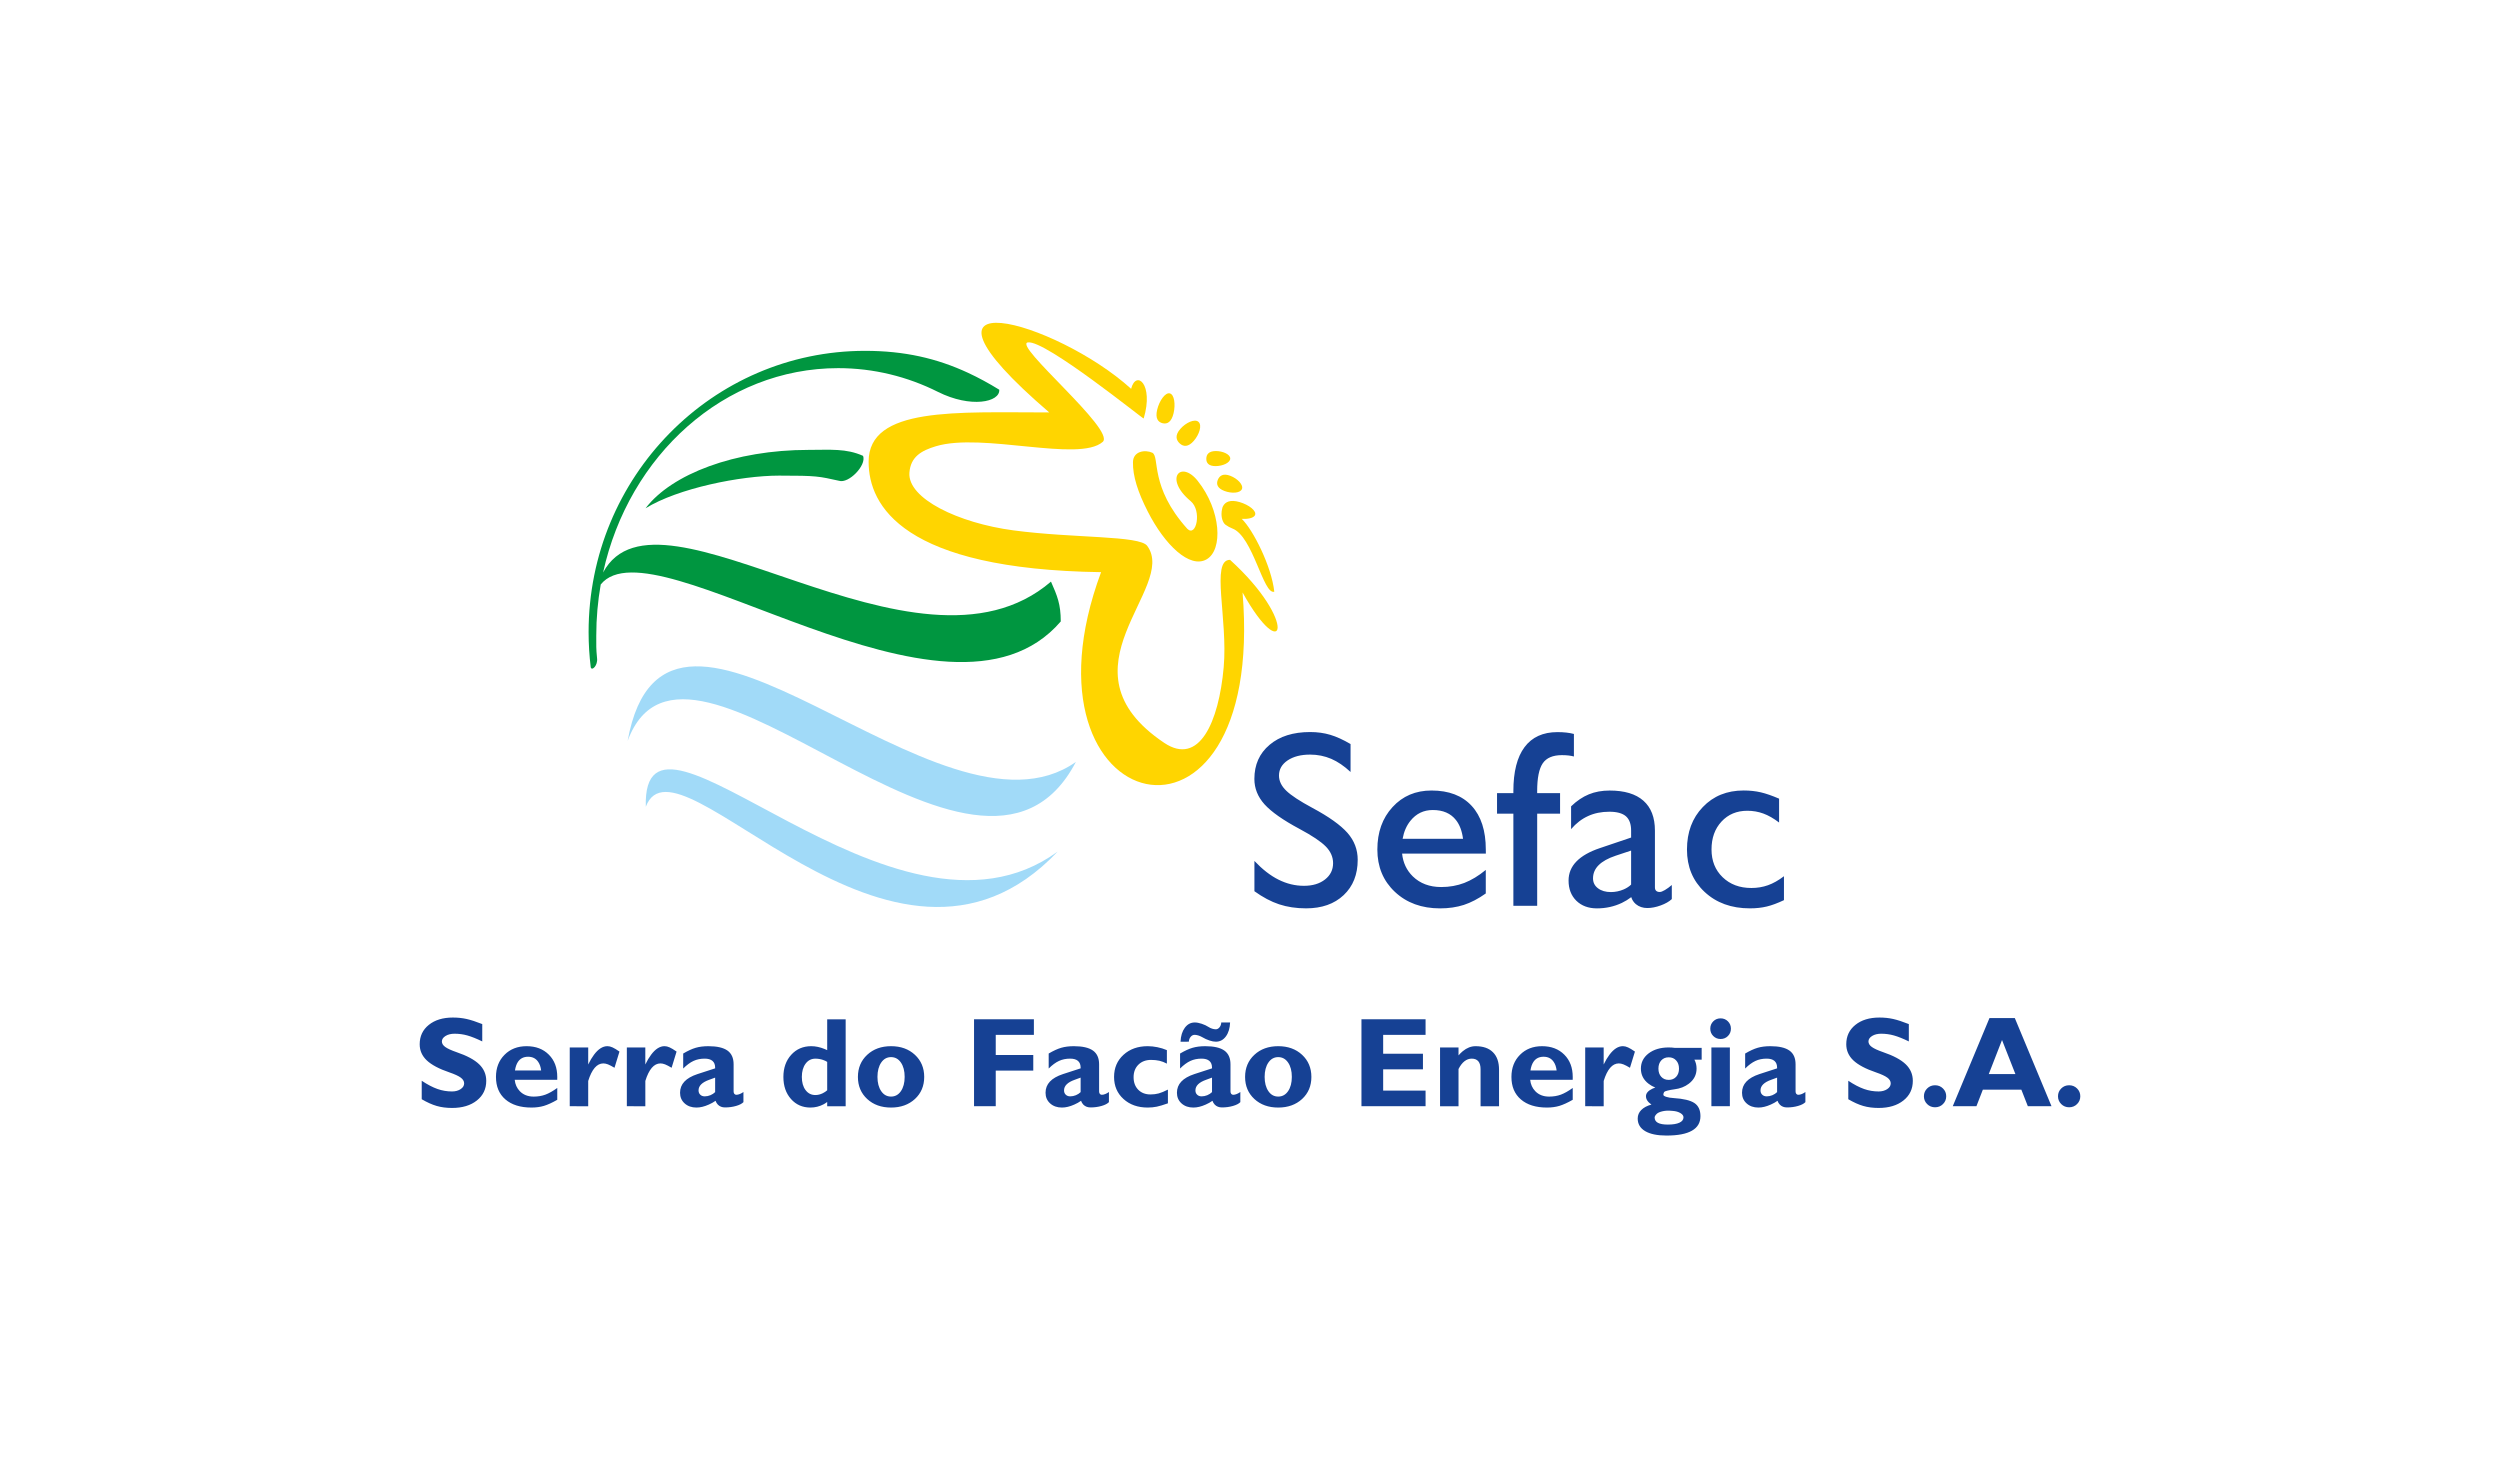 <svg xmlns="http://www.w3.org/2000/svg" xmlns:xlink="http://www.w3.org/1999/xlink" id="Camada_1" x="0px" y="0px" viewBox="0 0 1020.47 595.28" style="enable-background:new 0 0 1020.47 595.28;" xml:space="preserve"><style type="text/css">	.st0{fill-rule:evenodd;clip-rule:evenodd;fill:#009640;}	.st1{fill-rule:evenodd;clip-rule:evenodd;fill:#A1DAF8;}	.st2{fill-rule:evenodd;clip-rule:evenodd;fill:#FFD500;}	.st3{fill:#164194;}</style><g>	<path class="st0" d="M330.04,183.64c-30.12,0-55.91,9.86-66.54,23.84c13.16-8.16,38.81-13.34,54.52-13.34  c15.71,0,16.1,0.29,24.47,2.11c3.87,1.27,11.27-6.26,9.81-10.17C345.37,182.97,338.95,183.64,330.04,183.64 M353.12,143.21  c16,0,29.24,3.03,42.03,8.97c4.27,1.98,8.48,4.28,12.74,6.9c0.36,5.1-11.65,7.59-25.03,0.88c-12.41-6.22-26.2-9.69-40.71-9.69  c-46.49,0-85.49,35.56-95.97,83.41c22.65-42.3,127.77,50.96,182.82,3.73c2.58,5.84,3.99,9.22,3.99,16.26  c-46.03,53.51-166.04-42.01-187.78-15.1c-1.19,6.77-1.82,13.75-1.82,20.9c0,4.02-0.08,5.18,0.31,9.09  c0.45,3.12-2.19,5.51-2.57,3.78c-0.57-4.69-0.87-9.47-0.87-14.32C240.26,194.63,290.8,143.21,353.12,143.21z"></path>	<path class="st1" d="M439.16,311.01c-39.68,76.02-158.74-74.03-182.97-8.58C272.19,214.07,383.69,350.16,439.16,311.01   M431.72,347.61c-67.7,71.44-155.31-52.3-168.11-18.3C261.9,272.39,364.82,396.47,431.72,347.61z"></path>	<path class="st2" d="M470.39,184.81c3.11,1.74-1.2,13.88,14.28,31.07c3.67,3.56,5.99-7.46,1.35-11.32  c-11.15-9.28-4.02-16.93,2.86-8.29c9.6,12.05,10.41,28.23,3.59,32.07c-6.82,3.84-16.99-5.79-24.03-19.66  c-3.96-7.8-6.09-14.32-5.98-20.06C462.55,184.15,467.41,183.44,470.39,184.81 M520.15,241.53c-4.51,1.41-8.65-22.64-17.12-25.81  c-1.04-0.42-1.88-0.87-2.5-1.34c-1.11-0.57-1.93-2.41-1.93-4.6c0-0.75,0.1-1.46,0.27-2.09c0.04-0.36,0.16-0.73,0.36-1.1  c0.93-1.72,2.9-2.76,6.73-1.66c3.84,1.11,7.21,3.7,6.28,5.42c-0.61,1.12-2.83,1.58-5.37,1.45  C511.49,216.23,519.05,231.23,520.15,241.53z M477.48,160.57c1.87,0.44,2.41,4.52,1.56,8.11c-0.85,3.59-2.57,4.53-4.44,4.09  c-1.86-0.44-3.11-1.93-2.26-5.52C473.19,163.64,475.62,160.13,477.48,160.57z M489.22,172.21c1.52,1.39,0.33,5.14-1.92,7.74  c-2.26,2.59-4.21,2.45-5.73,1.07c-1.52-1.39-2.04-3.33,0.21-5.92C484.04,172.49,487.7,170.82,489.22,172.21z M502.17,187.17  c-0.02,1.72-3.03,3.06-5.91,3.09c-2.88,0.03-3.88-1.27-3.86-2.99c0.02-1.72,0.95-3.13,3.83-3.16  C499.11,184.09,502.19,185.45,502.17,187.17z M506.94,199.63c-0.71,1.72-4.26,1.88-7.16,0.77c-2.9-1.11-3.39-2.81-2.69-4.53  c0.71-1.72,2.2-2.76,5.09-1.66C505.09,195.31,507.64,197.9,506.94,199.63z M428.29,168.35c-65.94-56.61,2.76-37.49,33.42-9.64  c2-7.83,9.35-2.02,5.13,12.12c-0.1,0.35-40.11-32.09-47.25-31.07c-6.38,0.91,35.97,35.84,30.53,40.61  c-9.69,8.5-49.11-3.97-68.13,1.79c-5.82,1.76-10.3,4.23-10.78,10.8c-0.77,10.52,19.93,20.53,42.44,23.53  c24.72,3.29,51.62,2.02,54.65,6.35c12.57,17.17-38.06,50.24,6.93,80.39c14.27,9.56,22.27-8.43,24.27-30.87  c1.77-19.8-5.39-43.9,2.59-43.84c27.98,25.37,22.12,43.92,5.11,13.32c9.72,118.28-95.34,92.92-57.75-8.29  c-80.77-1.14-94.89-27.04-94.89-45.09C354.56,165.94,390.4,168.35,428.29,168.35z"></path>	<path class="st3" d="M728.17,367.44c-2.61,1.23-4.94,2.1-7,2.59c-2.06,0.5-4.35,0.75-6.89,0.75c-7.54,0-13.7-2.23-18.5-6.72  c-4.79-4.49-7.18-10.24-7.18-17.29c0-7.06,2.15-12.85,6.47-17.34c4.3-4.51,9.86-6.76,16.66-6.76c2.53,0,4.87,0.26,7,0.75  c2.13,0.5,4.63,1.37,7.47,2.59v9.74c-2.24-1.71-4.39-2.92-6.43-3.67c-2.04-0.75-4.23-1.13-6.54-1.13c-4.3,0-7.82,1.47-10.53,4.4  c-2.73,2.94-4.08,6.74-4.08,11.4c0,4.64,1.51,8.41,4.54,11.33c3.03,2.92,6.92,4.39,11.74,4.39c2.42,0,4.68-0.38,6.78-1.13  c2.1-0.75,4.26-1.96,6.51-3.67V367.44z M665.8,361.08v-13.89l-6.31,2.1c-3.1,1.04-5.41,2.32-6.94,3.86  c-1.53,1.52-2.3,3.33-2.3,5.39c0,1.67,0.67,3.02,2.02,4.04c1.37,1.04,3.12,1.55,5.3,1.55c1.77,0,3.52-0.36,5.23-1.09  C664.02,362.5,665.02,361.85,665.8,361.08z M651.86,370.79c-3.48,0-6.29-1.04-8.42-3.12c-2.11-2.08-3.17-4.83-3.17-8.23  c0-3,1.07-5.6,3.21-7.8c2.13-2.2,5.34-4.03,9.6-5.46l12.72-4.3v-2.85c0-2.66-0.71-4.61-2.13-5.85c-1.44-1.23-3.68-1.84-6.74-1.84  c-3.24,0-6.14,0.58-8.69,1.76c-2.57,1.16-4.88,2.94-6.94,5.34v-9.3c2.31-2.24,4.74-3.87,7.25-4.9c2.53-1.04,5.36-1.55,8.49-1.55  c6.05,0,10.64,1.38,13.78,4.15c3.13,2.76,4.7,6.84,4.7,12.2v23.16c0,0.63,0.16,1.11,0.51,1.42c0.33,0.32,0.82,0.48,1.46,0.48  c0.51,0,1.2-0.26,2.11-0.8c0.91-0.53,1.84-1.21,2.81-2.05v5.75c-1.11,1.04-2.62,1.89-4.54,2.59c-1.91,0.7-3.74,1.06-5.45,1.06  c-1.84,0-3.41-0.53-4.7-1.6c-0.91-0.8-1.53-1.74-1.86-2.85c-1.19,0.91-2.46,1.69-3.85,2.36  C658.88,370.04,655.49,370.79,651.86,370.79z M627.46,332.14L627.46,332.14v37.59h-4.85h-4.87v-37.59h-6.67v-8.4h6.67v-0.8  c0-7.9,1.51-13.89,4.56-17.97c3.04-4.08,7.53-6.13,13.43-6.13c2.64,0,4.88,0.26,6.72,0.75v9.2c-1.31-0.36-2.95-0.55-4.9-0.55  c-3.7,0-6.3,1.11-7.82,3.33c-1.51,2.22-2.28,6.01-2.28,11.37v0.8h9.35v8.4H627.46z M597.19,342.38L597.19,342.38  c-0.42-3.19-1.38-5.75-2.88-7.64c-2.13-2.73-5.29-4.1-9.46-4.1c-3.74,0-6.78,1.47-9.13,4.4c-1.59,1.96-2.66,4.4-3.19,7.34H597.19z   M587.84,370.79c-7.51,0-13.65-2.23-18.44-6.72c-4.79-4.49-7.18-10.24-7.18-17.29c0-7.06,2.06-12.85,6.2-17.34  c4.12-4.51,9.44-6.76,15.91-6.76c7.09,0,12.56,2.1,16.4,6.28c3.84,4.18,5.76,10.12,5.76,17.82l0.02,1.65h-34.19  c0.38,3.7,1.84,6.81,4.37,9.3c2.99,2.9,6.85,4.35,11.59,4.35c3.37,0,6.52-0.56,9.42-1.67c2.9-1.13,5.83-2.88,8.78-5.32v9.61  c-3.06,2.17-6.05,3.72-8.97,4.68C594.6,370.31,591.38,370.79,587.84,370.79z M551.29,315.12c-2.61-2.44-5.25-4.23-7.91-5.38  c-2.68-1.14-5.54-1.72-8.6-1.72c-3.77,0-6.83,0.79-9.19,2.37c-2.35,1.59-3.52,3.65-3.52,6.18c0,2.24,1,4.3,2.99,6.21  c1.95,1.89,5.5,4.23,10.66,7c6.72,3.6,11.48,7,14.31,10.2c2.79,3.19,4.17,6.84,4.17,10.96c0,6.02-1.91,10.85-5.74,14.45  c-3.83,3.6-8.93,5.39-15.33,5.39c-4.03,0-7.69-0.55-11.01-1.65c-3.3-1.09-6.65-2.88-10.08-5.34v-12.36  c3.24,3.43,6.52,5.99,9.84,7.64c3.33,1.67,6.78,2.51,10.37,2.51c3.54,0,6.4-0.85,8.6-2.58c2.21-1.72,3.3-3.94,3.3-6.67  c0-2.51-1-4.78-2.99-6.81c-1.97-2-5.52-4.39-10.68-7.15c-6.74-3.6-11.5-6.95-14.32-10.05c-2.75-3.07-4.14-6.52-4.14-10.36  c0-5.8,2.06-10.44,6.2-13.93c4.12-3.48,9.64-5.22,16.55-5.22c2.95,0,5.7,0.38,8.22,1.13c2.53,0.75,5.28,2.01,8.29,3.77V315.12z"></path>	<path class="st3" d="M844.6,442.99c1.27,0,2.34,0.43,3.23,1.31c0.88,0.87,1.32,1.93,1.32,3.18c0,1.26-0.44,2.32-1.32,3.19  c-0.88,0.88-1.96,1.31-3.23,1.31c-1.27,0-2.35-0.43-3.23-1.31c-0.88-0.87-1.32-1.93-1.32-3.19c0-1.25,0.44-2.32,1.32-3.18  C842.25,443.42,843.32,442.99,844.6,442.99 M817.2,424.52l-5.4,13.89h10.86L817.2,424.52z M797.09,451.55l14.99-35.99h5.15h5.19  l14.98,35.99h-4.83h-4.83l-2.65-6.76h-15.72l-2.62,6.76h-4.83H797.09z M789.87,442.99c1.27,0,2.34,0.43,3.23,1.31  c0.88,0.87,1.32,1.93,1.32,3.18c0,1.26-0.44,2.32-1.32,3.19c-0.88,0.88-1.96,1.31-3.23,1.31c-1.27,0-2.35-0.43-3.23-1.31  c-0.88-0.87-1.32-1.93-1.32-3.19c0-1.25,0.44-2.32,1.32-3.18C787.52,443.42,788.6,442.99,789.87,442.99z M779.17,425.1  c-2.36-1.15-4.38-1.96-6.09-2.44c-1.7-0.48-3.43-0.71-5.21-0.71c-1.46,0-2.69,0.3-3.69,0.91c-1,0.62-1.5,1.37-1.5,2.26  c0,0.83,0.46,1.58,1.38,2.24c0.91,0.66,2.44,1.36,4.59,2.11c4.23,1.44,7.31,3.09,9.24,4.95c1.93,1.86,2.9,4.12,2.9,6.76  c0,3.31-1.27,5.99-3.83,8.02c-2.56,2.04-5.94,3.05-10.14,3.05c-2.3,0-4.39-0.27-6.27-0.82c-1.88-0.54-3.91-1.46-6.1-2.74v-7.54  c2.35,1.56,4.49,2.68,6.43,3.36c1.92,0.68,3.91,1.01,5.94,1.01c1.39,0,2.56-0.32,3.51-0.95c0.96-0.63,1.44-1.42,1.44-2.35  c0-0.87-0.46-1.65-1.38-2.34c-0.91-0.68-2.45-1.39-4.6-2.13c-4.24-1.44-7.34-3.08-9.28-4.92c-1.93-1.83-2.89-4.02-2.89-6.58  c0-3.27,1.24-5.91,3.72-7.9c2.48-2,5.76-3,9.82-3c1.97,0,3.82,0.19,5.58,0.58c1.75,0.39,3.89,1.09,6.42,2.09V425.1z M725.39,445.79  v-5.92l-2.38,0.87c-1.47,0.52-2.57,1.14-3.3,1.86c-0.73,0.72-1.09,1.54-1.09,2.48c0,0.73,0.23,1.32,0.7,1.76  c0.46,0.45,1.07,0.68,1.84,0.68c0.76,0,1.53-0.16,2.3-0.47C724.22,446.74,724.86,446.31,725.39,445.79z M717.77,452.09  c-1.96,0-3.57-0.56-4.82-1.69c-1.26-1.13-1.88-2.58-1.88-4.35c0-1.78,0.59-3.3,1.78-4.56c1.19-1.27,2.97-2.28,5.33-3.06l7.21-2.34  v-0.3c0-1.2-0.36-2.12-1.08-2.74c-0.72-0.62-1.79-0.93-3.19-0.93c-1.69,0-3.22,0.31-4.57,0.94c-1.36,0.63-2.76,1.66-4.2,3.1v-6.12  c1.93-1.14,3.64-1.92,5.12-2.35c1.47-0.43,3.2-0.65,5.17-0.65c3.52,0,6.11,0.6,7.79,1.79c1.67,1.19,2.5,3.06,2.5,5.6v11.08  c0,0.41,0.1,0.74,0.3,0.99c0.21,0.25,0.48,0.38,0.81,0.38c0.43,0,0.9-0.1,1.44-0.32c0.53-0.21,1.01-0.49,1.46-0.82v4.14  c-0.59,0.62-1.6,1.15-3,1.55c-1.4,0.41-2.91,0.61-4.52,0.61c-1.19,0-2.16-0.38-2.92-1.14c-0.43-0.45-0.74-0.98-0.94-1.57  c-0.83,0.59-1.75,1.11-2.75,1.54C721.01,451.68,719.33,452.09,717.77,452.09z M702.33,415.68c1.18,0,2.18,0.41,2.99,1.22  c0.81,0.81,1.22,1.81,1.22,2.99c0,1.19-0.41,2.19-1.22,3c-0.81,0.81-1.81,1.22-2.99,1.22c-1.19,0-2.19-0.41-3-1.22  c-0.81-0.81-1.22-1.81-1.22-3c0-1.18,0.41-2.18,1.22-2.99C700.14,416.08,701.15,415.68,702.33,415.68z M698.57,451.55v-23.98h3.76  h3.78v23.98h-3.76H698.57z M675.4,456.12c0,0.99,0.45,1.72,1.34,2.2c0.9,0.48,2.25,0.72,4.07,0.72c2.03,0,3.6-0.26,4.71-0.77  c1.11-0.52,1.66-1.25,1.66-2.19c0-0.67-0.42-1.24-1.26-1.74c-0.84-0.5-1.86-0.79-3.09-0.88l-1.01-0.08c-1.14-0.09-2.24,0-3.31,0.25  c-1.08,0.26-1.84,0.61-2.27,1.05C675.7,455.23,675.42,455.72,675.4,456.12z M681.14,431.58c-1.26,0-2.27,0.43-3.04,1.27  c-0.77,0.84-1.15,1.96-1.15,3.35c0,1.38,0.38,2.49,1.15,3.33c0.77,0.85,1.79,1.27,3.04,1.27c1.27,0,2.29-0.43,3.06-1.27  c0.77-0.84,1.15-1.95,1.15-3.33c0-1.39-0.39-2.51-1.17-3.35C683.42,432,682.41,431.58,681.14,431.58z M678.96,446.88  c0,0.3,0.41,0.59,1.22,0.85c0.81,0.26,1.8,0.43,2.97,0.49c4.01,0.25,6.84,0.93,8.49,2.03c1.64,1.1,2.46,2.89,2.46,5.34  c0,2.65-1.15,4.62-3.47,5.94c-2.31,1.33-5.77,1.99-10.41,1.99c-3.75,0-6.65-0.6-8.68-1.8c-2.04-1.21-3.05-2.92-3.05-5.16  c0-1.34,0.49-2.5,1.46-3.48c0.98-0.98,2.36-1.72,4.15-2.21c-1.49-1.01-2.24-2.15-2.24-3.41c0-1.21,0.9-2.25,2.7-3.1l1.11-0.43  c-1.01-0.41-1.92-0.91-2.71-1.53c-2.12-1.6-3.17-3.68-3.17-6.2c0-2.54,1.06-4.61,3.17-6.23c2.12-1.6,4.85-2.41,8.18-2.41  c0.92,0,1.78,0.06,2.59,0.18h10.87v4.8h-2.97c0.6,1.08,0.89,2.31,0.89,3.66c0,2.52-1.07,4.59-3.2,6.19  c-1.6,1.22-3.55,1.98-5.87,2.26c-1.03,0.14-1.94,0.3-2.74,0.51c-0.8,0.2-1.26,0.38-1.4,0.55  C679.08,446.05,678.96,446.43,678.96,446.88z M647.06,451.55v-23.98h3.76h3.78v6.94c0.76-1.58,1.55-2.9,2.37-3.99  c1.73-2.32,3.56-3.49,5.49-3.49c0.64,0,1.34,0.17,2.08,0.51c0.75,0.34,1.68,0.9,2.82,1.7l-2.03,6.61c-1.1-0.66-1.99-1.12-2.67-1.39  c-0.68-0.26-1.31-0.39-1.88-0.39c-1.32,0-2.5,0.6-3.53,1.8c-1.03,1.21-1.92,2.99-2.64,5.36v10.32h-3.76H647.06z M635.4,436.95  L635.4,436.95c-0.18-1.46-0.59-2.63-1.21-3.51c-0.94-1.4-2.31-2.09-4.12-2.09c-1.81,0-3.2,0.69-4.14,2.09  c-0.59,0.88-1,2.06-1.22,3.51H635.4z M631.46,452.09c-4.54,0-8.09-1.11-10.66-3.32c-2.57-2.21-3.85-5.27-3.85-9.18  c0-3.68,1.16-6.69,3.49-9.03c2.32-2.35,5.33-3.52,9.01-3.52c3.75,0,6.78,1.15,9.08,3.46c2.3,2.3,3.44,5.33,3.44,9.09l-0.01,1.17  H624.6c0.18,1.85,0.88,3.4,2.08,4.65c1.42,1.47,3.31,2.21,5.66,2.21c1.75,0,3.35-0.27,4.79-0.8c1.45-0.54,3.06-1.45,4.84-2.73v4.83  c-2.1,1.21-3.92,2.03-5.45,2.49C635,451.86,633.31,452.09,631.46,452.09z M587.81,451.55v-23.98h3.76h3.78v3.23  c0.57-0.67,1.16-1.24,1.75-1.73c1.65-1.35,3.37-2.03,5.19-2.03c3.1,0,5.47,0.82,7.12,2.48c1.66,1.65,2.48,4.02,2.48,7.13v14.91  h-3.76h-3.78v-15.12c0-1.42-0.3-2.5-0.91-3.23c-0.62-0.73-1.51-1.09-2.7-1.09c-1.07,0-2.05,0.36-2.96,1.07  c-0.91,0.71-1.72,1.77-2.43,3.17v15.2h-3.76H587.81z M555.73,451.55L555.73,451.55v-35.49h26.17v3.17v3.2h-17.31v7.68h16.24v3.17  v3.2h-16.24v8.69h17.31v3.17v3.2H555.73z M521.75,447.61c1.67,0,3.02-0.74,4.03-2.21c1.01-1.47,1.53-3.42,1.53-5.82  c0-2.42-0.51-4.38-1.53-5.86c-1.01-1.48-2.36-2.22-4.03-2.22c-1.66,0-3,0.74-4.01,2.22c-1.01,1.48-1.53,3.44-1.53,5.86  c0,2.4,0.51,4.34,1.53,5.82C518.75,446.88,520.08,447.61,521.75,447.61z M521.75,452.09c-3.96,0-7.21-1.16-9.73-3.49  c-2.52-2.33-3.79-5.33-3.79-9.01c0-3.68,1.27-6.69,3.79-9.03c2.52-2.35,5.77-3.52,9.73-3.52c3.98,0,7.22,1.17,9.75,3.52  c2.52,2.35,3.79,5.36,3.79,9.03c0,3.68-1.27,6.68-3.79,9.01C528.97,450.92,525.73,452.09,521.75,452.09z M481.88,425.21  c0.1-2.35,0.69-4.25,1.75-5.69c1.07-1.44,2.42-2.16,4.07-2.16c0.8,0,1.73,0.17,2.82,0.53c1.08,0.36,2.02,0.8,2.82,1.33  c0.44,0.29,0.93,0.51,1.45,0.68c0.53,0.16,1.01,0.25,1.45,0.25c0.6,0,1.11-0.27,1.55-0.81c0.44-0.54,0.68-1.2,0.71-1.98h3.61  c-0.09,2.35-0.66,4.25-1.72,5.69c-1.06,1.44-2.43,2.16-4.1,2.16c-0.75,0-1.6-0.16-2.59-0.49c-0.98-0.32-1.99-0.78-3.04-1.4  c-0.51-0.29-1.03-0.51-1.56-0.67c-0.54-0.16-1.02-0.24-1.47-0.24c-0.62,0-1.17,0.27-1.62,0.82c-0.46,0.54-0.7,1.2-0.74,1.98H481.88  z M494.73,445.79v-5.92l-2.38,0.87c-1.47,0.52-2.58,1.14-3.3,1.86c-0.73,0.72-1.09,1.54-1.09,2.48c0,0.73,0.23,1.32,0.7,1.76  c0.46,0.45,1.08,0.68,1.84,0.68c0.76,0,1.53-0.16,2.3-0.47C493.56,446.74,494.2,446.31,494.73,445.79z M487.11,452.09  c-1.96,0-3.57-0.56-4.82-1.69c-1.26-1.13-1.88-2.58-1.88-4.35c0-1.78,0.59-3.3,1.78-4.56c1.19-1.27,2.97-2.28,5.33-3.06l7.21-2.34  v-0.3c0-1.2-0.36-2.12-1.08-2.74c-0.72-0.62-1.79-0.93-3.19-0.93c-1.69,0-3.22,0.31-4.57,0.94c-1.36,0.63-2.76,1.66-4.2,3.1v-6.12  c1.93-1.14,3.64-1.92,5.12-2.35c1.47-0.43,3.2-0.65,5.17-0.65c3.52,0,6.11,0.6,7.79,1.79c1.66,1.19,2.5,3.06,2.5,5.6v11.08  c0,0.41,0.1,0.74,0.3,0.99c0.21,0.25,0.48,0.38,0.82,0.38c0.43,0,0.9-0.1,1.44-0.32c0.53-0.21,1.01-0.49,1.46-0.82v4.14  c-0.59,0.62-1.6,1.15-3,1.55c-1.41,0.41-2.91,0.61-4.52,0.61c-1.19,0-2.16-0.38-2.92-1.14c-0.43-0.45-0.74-0.98-0.94-1.57  c-0.83,0.59-1.75,1.11-2.75,1.54C490.35,451.68,488.67,452.09,487.11,452.09z M476.74,450.36c-1.92,0.68-3.43,1.14-4.56,1.37  c-1.13,0.23-2.36,0.36-3.69,0.36c-4.03,0-7.33-1.16-9.89-3.49c-2.57-2.33-3.85-5.33-3.85-9.01c0-3.68,1.28-6.69,3.85-9.03  c2.57-2.35,5.86-3.52,9.89-3.52c1.27,0,2.58,0.14,3.92,0.41c1.35,0.27,2.65,0.67,3.9,1.2v5.51c-1.03-0.55-2.05-0.94-3.04-1.17  c-1.01-0.23-2.14-0.35-3.41-0.35c-2.13,0-3.86,0.65-5.17,1.94c-1.31,1.3-1.97,3.01-1.97,5.12c0,2.12,0.63,3.82,1.89,5.11  c1.27,1.29,2.93,1.93,4.99,1.93c1.23,0,2.36-0.14,3.37-0.42c1.02-0.28,2.27-0.8,3.76-1.56V450.36z M441.1,445.79v-5.92l-2.38,0.87  c-1.47,0.52-2.58,1.14-3.3,1.86c-0.73,0.72-1.09,1.54-1.09,2.48c0,0.73,0.23,1.32,0.7,1.76c0.46,0.45,1.07,0.68,1.84,0.68  c0.76,0,1.53-0.16,2.3-0.47C439.93,446.74,440.57,446.31,441.1,445.79z M433.48,452.09c-1.96,0-3.57-0.56-4.82-1.69  c-1.26-1.13-1.88-2.58-1.88-4.35c0-1.78,0.59-3.3,1.78-4.56c1.19-1.27,2.97-2.28,5.33-3.06l7.21-2.34v-0.3  c0-1.2-0.36-2.12-1.08-2.74c-0.72-0.62-1.79-0.93-3.19-0.93c-1.69,0-3.22,0.31-4.57,0.94c-1.36,0.63-2.76,1.66-4.2,3.1v-6.12  c1.93-1.14,3.64-1.92,5.12-2.35c1.47-0.43,3.2-0.65,5.17-0.65c3.52,0,6.11,0.6,7.79,1.79c1.66,1.19,2.5,3.06,2.5,5.6v11.08  c0,0.41,0.1,0.74,0.3,0.99c0.21,0.25,0.48,0.38,0.81,0.38c0.43,0,0.9-0.1,1.44-0.32c0.53-0.21,1.01-0.49,1.46-0.82v4.14  c-0.59,0.62-1.6,1.15-3,1.55c-1.41,0.41-2.91,0.61-4.52,0.61c-1.19,0-2.16-0.38-2.92-1.14c-0.43-0.45-0.74-0.98-0.94-1.57  c-0.83,0.59-1.75,1.11-2.75,1.54C436.72,451.68,435.04,452.09,433.48,452.09z M397.59,451.55v-35.49h24.43v3.17v3.2h-15.57v8.21  h15.32v3.17v3.2h-15.32v14.53h-4.42H397.59z M363.71,447.61c1.67,0,3.02-0.74,4.03-2.21c1.01-1.47,1.53-3.42,1.53-5.82  c0-2.42-0.51-4.38-1.53-5.86c-1.01-1.48-2.36-2.22-4.03-2.22c-1.66,0-3,0.74-4.01,2.22c-1.01,1.48-1.53,3.44-1.53,5.86  c0,2.4,0.51,4.34,1.53,5.82C360.71,446.88,362.05,447.61,363.71,447.61z M363.71,452.09c-3.96,0-7.21-1.16-9.73-3.49  c-2.52-2.33-3.79-5.33-3.79-9.01c0-3.68,1.27-6.69,3.79-9.03c2.52-2.35,5.77-3.52,9.73-3.52c3.98,0,7.22,1.17,9.75,3.52  c2.52,2.35,3.79,5.36,3.79,9.03c0,3.68-1.27,6.68-3.79,9.01C370.94,450.92,367.69,452.09,363.71,452.09z M332.84,432.13  c-1.66,0-3,0.68-4.01,2.05c-1.01,1.36-1.53,3.17-1.53,5.4c0,2.22,0.5,4.01,1.51,5.36c1.01,1.36,2.35,2.04,4.01,2.04  c1,0,2.01-0.24,3.03-0.74c0.69-0.34,1.29-0.74,1.8-1.2v-11.59c-0.44-0.3-0.99-0.56-1.66-0.79  C334.98,432.31,333.93,432.13,332.84,432.13z M330.82,452.09c-3.23,0-5.89-1.16-7.95-3.49c-2.07-2.33-3.1-5.33-3.1-9.01  c0-3.68,1.07-6.69,3.19-9.03c2.12-2.35,4.86-3.52,8.19-3.52c1.76,0,3.59,0.39,5.49,1.17l1.01,0.45v-12.59h3.76h3.78v35.49h-3.76  h-3.78v-1.75c-0.48,0.37-0.97,0.69-1.5,0.97C334.51,451.64,332.72,452.09,330.82,452.09z M291.91,445.79v-5.92l-2.38,0.87  c-1.47,0.52-2.57,1.14-3.3,1.86c-0.73,0.72-1.09,1.54-1.09,2.48c0,0.73,0.23,1.32,0.7,1.76c0.46,0.45,1.07,0.68,1.84,0.68  c0.76,0,1.53-0.16,2.3-0.47C290.74,446.74,291.38,446.31,291.91,445.79z M284.29,452.09c-1.96,0-3.57-0.56-4.82-1.69  c-1.26-1.13-1.88-2.58-1.88-4.35c0-1.78,0.59-3.3,1.78-4.56c1.19-1.27,2.97-2.28,5.33-3.06l7.21-2.34v-0.3  c0-1.2-0.36-2.12-1.08-2.74c-0.72-0.62-1.79-0.93-3.19-0.93c-1.69,0-3.22,0.31-4.57,0.94c-1.36,0.63-2.76,1.66-4.2,3.1v-6.12  c1.93-1.14,3.64-1.92,5.12-2.35c1.47-0.43,3.2-0.65,5.17-0.65c3.52,0,6.11,0.6,7.79,1.79c1.66,1.19,2.5,3.06,2.5,5.6v11.08  c0,0.41,0.1,0.74,0.3,0.99c0.21,0.25,0.48,0.38,0.81,0.38c0.43,0,0.9-0.1,1.44-0.32c0.53-0.21,1.01-0.49,1.46-0.82v4.14  c-0.59,0.62-1.6,1.15-3,1.55c-1.41,0.41-2.91,0.61-4.52,0.61c-1.19,0-2.16-0.38-2.92-1.14c-0.43-0.45-0.74-0.98-0.94-1.57  c-0.83,0.59-1.75,1.11-2.75,1.54C287.53,451.68,285.85,452.09,284.29,452.09z M255.87,451.55v-23.98h3.76h3.78v6.94  c0.76-1.58,1.55-2.9,2.37-3.99c1.73-2.32,3.55-3.49,5.49-3.49c0.64,0,1.33,0.17,2.08,0.51c0.75,0.34,1.68,0.9,2.82,1.7l-2.03,6.61  c-1.1-0.66-1.99-1.12-2.67-1.39c-0.68-0.26-1.31-0.39-1.88-0.39c-1.32,0-2.5,0.6-3.53,1.8c-1.03,1.21-1.92,2.99-2.64,5.36v10.32  h-3.76H255.87z M232.56,451.55v-23.98h3.76h3.78v6.94c0.76-1.58,1.55-2.9,2.37-3.99c1.73-2.32,3.55-3.49,5.49-3.49  c0.64,0,1.34,0.17,2.08,0.51c0.75,0.34,1.68,0.9,2.82,1.7l-2.03,6.61c-1.1-0.66-1.99-1.12-2.67-1.39  c-0.68-0.26-1.31-0.39-1.88-0.39c-1.32,0-2.5,0.6-3.53,1.8c-1.03,1.21-1.92,2.99-2.65,5.36v10.32h-3.76H232.56z M220.89,436.95  L220.89,436.95c-0.18-1.46-0.59-2.63-1.21-3.51c-0.94-1.4-2.31-2.09-4.12-2.09c-1.81,0-3.2,0.69-4.14,2.09  c-0.59,0.88-1,2.06-1.22,3.51H220.89z M216.96,452.09c-4.54,0-8.09-1.11-10.66-3.32c-2.57-2.21-3.85-5.27-3.85-9.18  c0-3.68,1.16-6.69,3.49-9.03c2.32-2.35,5.33-3.52,9.01-3.52c3.75,0,6.78,1.15,9.08,3.46c2.3,2.3,3.44,5.33,3.44,9.09l-0.01,1.17  H210.1c0.18,1.85,0.88,3.4,2.08,4.65c1.42,1.47,3.31,2.21,5.66,2.21c1.75,0,3.35-0.27,4.79-0.8c1.45-0.54,3.06-1.45,4.84-2.73v4.83  c-2.1,1.21-3.92,2.03-5.45,2.49C220.5,451.86,218.81,452.09,216.96,452.09z M196.86,425.1c-2.36-1.15-4.38-1.96-6.09-2.44  c-1.7-0.48-3.43-0.71-5.21-0.71c-1.46,0-2.69,0.3-3.69,0.91c-1,0.62-1.5,1.37-1.5,2.26c0,0.83,0.46,1.58,1.38,2.24  c0.91,0.66,2.44,1.36,4.59,2.11c4.23,1.44,7.31,3.09,9.24,4.95c1.93,1.86,2.9,4.12,2.9,6.76c0,3.31-1.27,5.99-3.83,8.02  c-2.56,2.04-5.94,3.05-10.14,3.05c-2.3,0-4.39-0.27-6.27-0.82c-1.88-0.54-3.91-1.46-6.1-2.74v-7.54c2.35,1.56,4.49,2.68,6.43,3.36  c1.93,0.68,3.91,1.01,5.94,1.01c1.39,0,2.56-0.32,3.51-0.95c0.96-0.63,1.44-1.42,1.44-2.35c0-0.87-0.46-1.65-1.38-2.34  c-0.91-0.68-2.45-1.39-4.6-2.13c-4.24-1.44-7.34-3.08-9.28-4.92c-1.93-1.83-2.89-4.02-2.89-6.58c0-3.27,1.24-5.91,3.72-7.9  c2.48-2,5.76-3,9.82-3c1.97,0,3.82,0.19,5.58,0.58c1.75,0.39,3.89,1.09,6.42,2.09V425.1z"></path></g></svg>